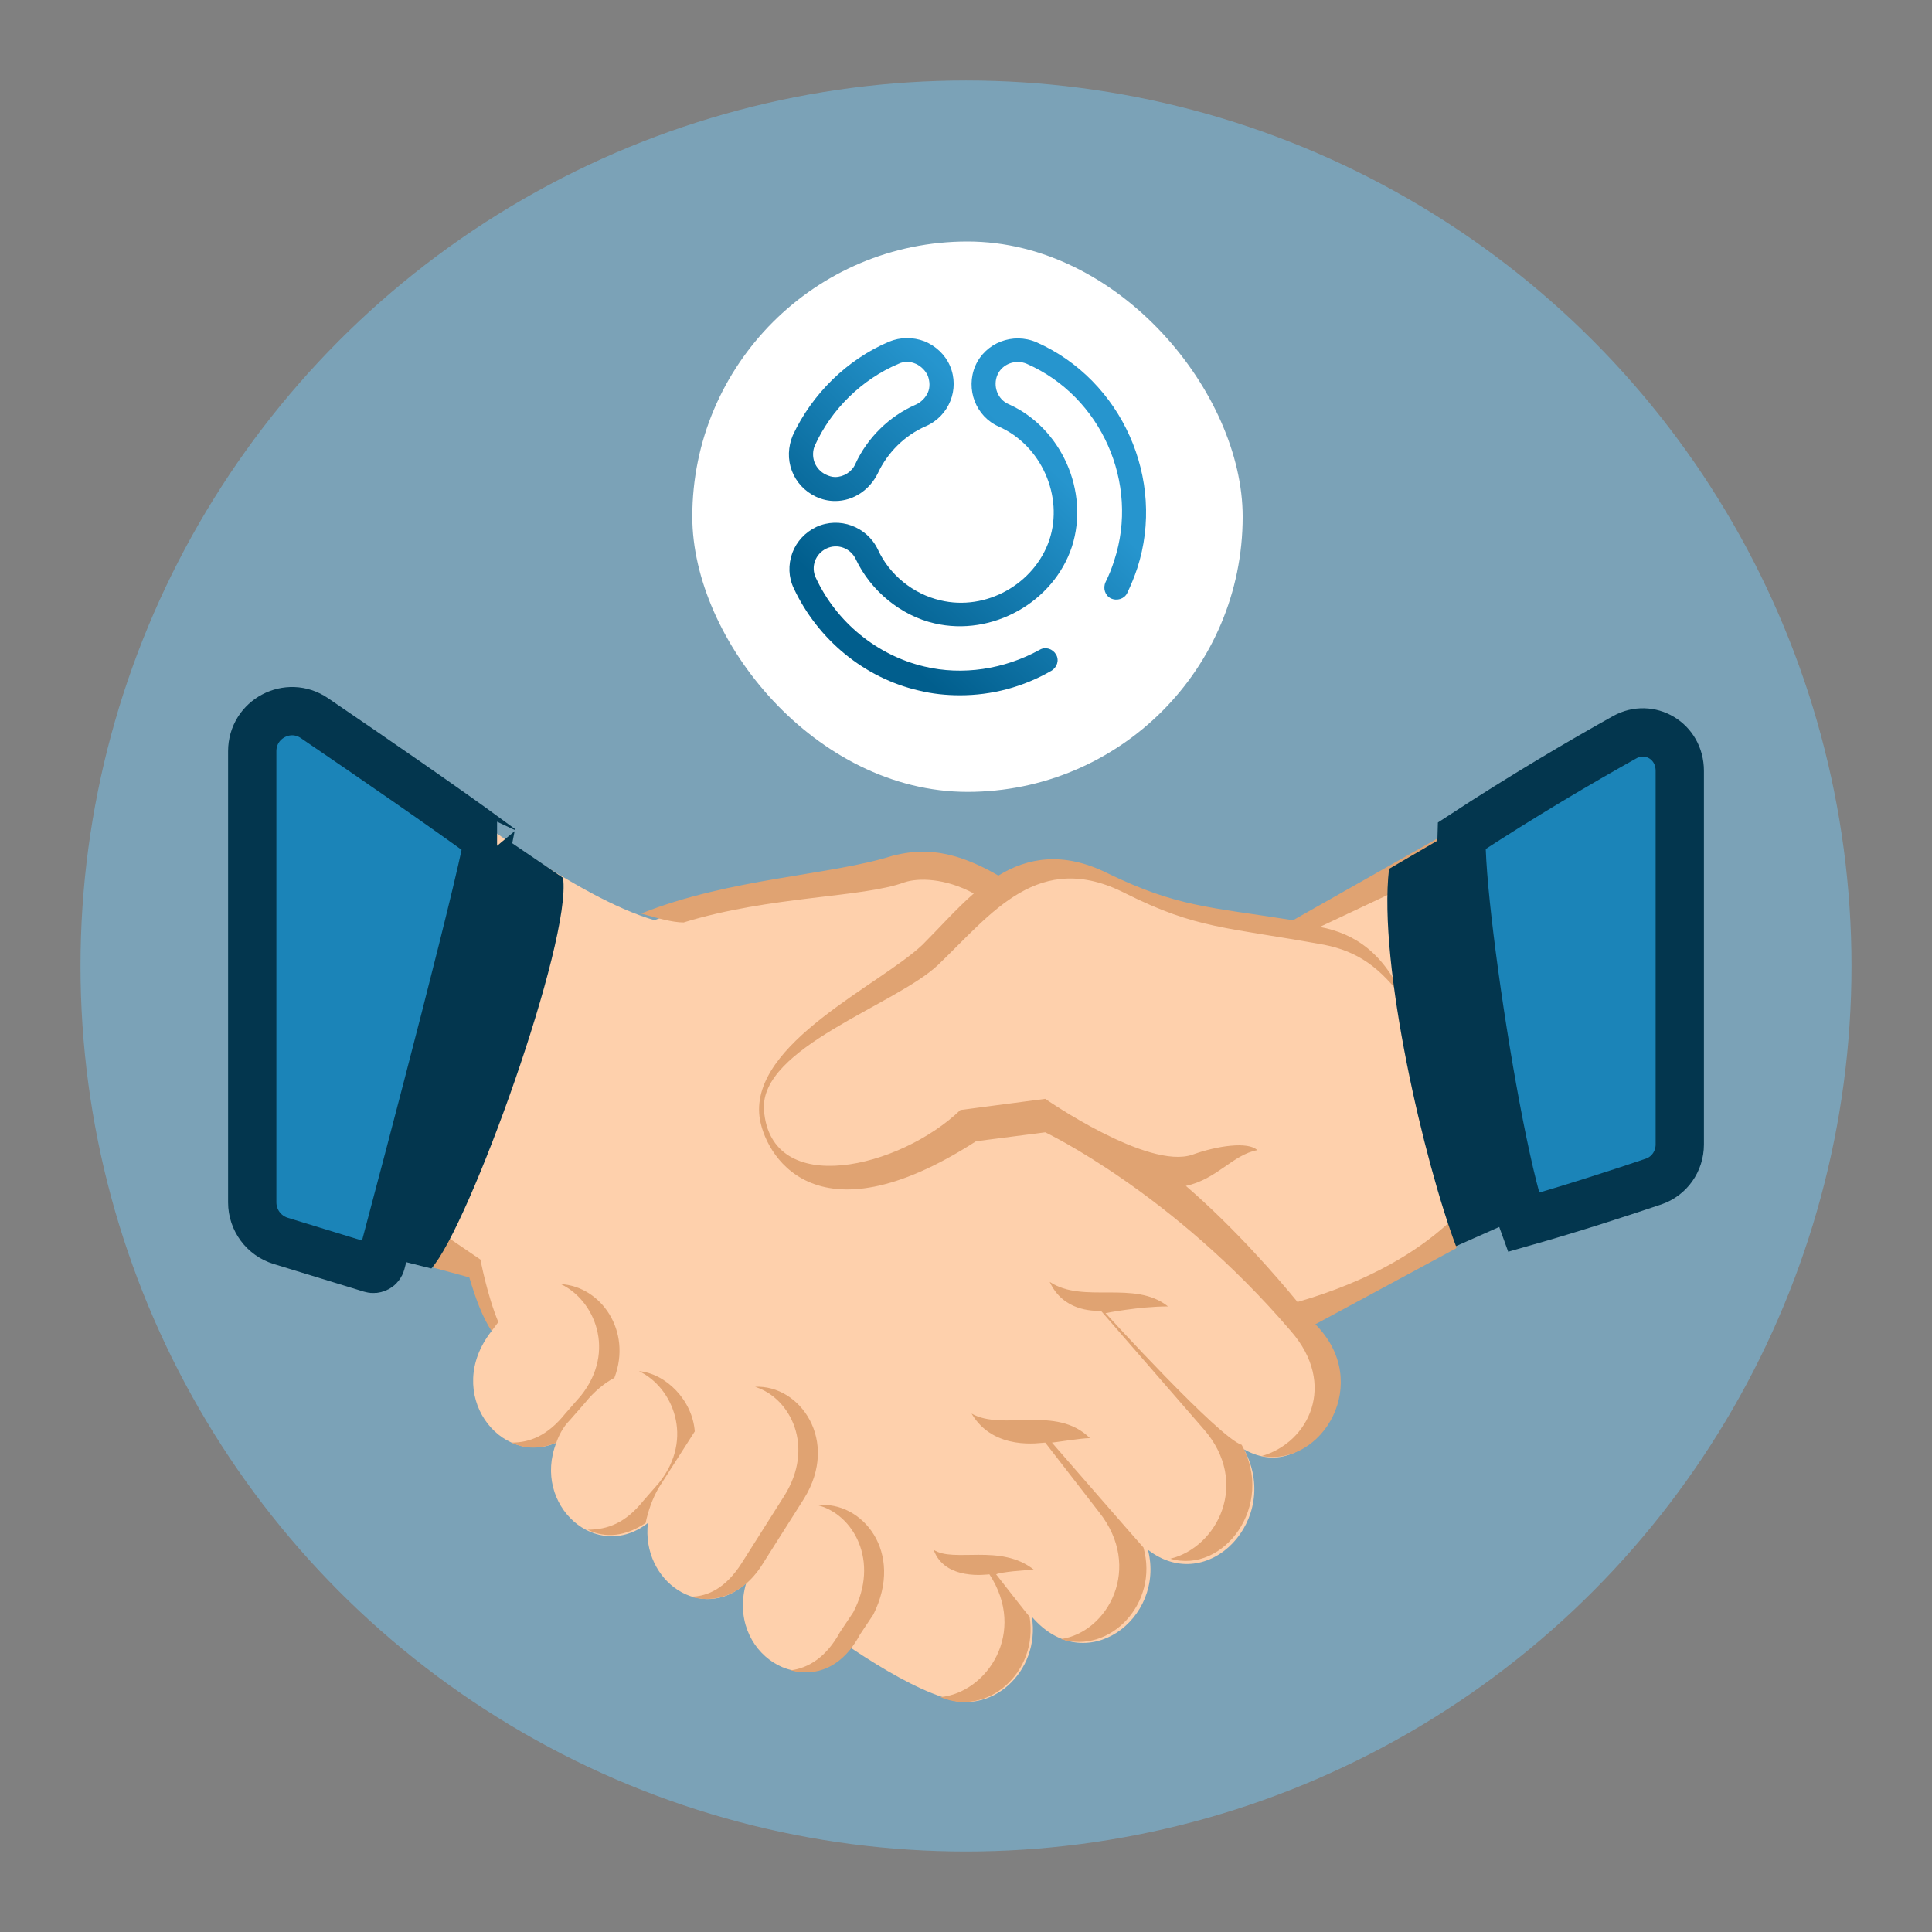 <?xml version="1.0" encoding="UTF-8"?> <svg xmlns="http://www.w3.org/2000/svg" width="120" height="120" viewBox="0 0 120 120" fill="none"><rect x="0" y="0" width="120" height="120" fill="#808080" stroke="none"/><circle cx="60" cy="60" r="55" fill="#77CBF9" fill-opacity="0.46"></circle><rect x="43" y="15" width="34.185" height="34.185" rx="17.093" fill="white"></rect><path d="M51.87 31.119C51.452 31.119 51.064 31.029 50.676 30.85C49.99 30.522 49.452 29.956 49.184 29.241C48.915 28.526 48.946 27.752 49.244 27.037C50.437 24.475 52.616 22.329 55.212 21.227C55.929 20.929 56.704 20.929 57.42 21.198C58.137 21.495 58.704 22.032 59.002 22.718C59.629 24.178 58.943 25.846 57.51 26.471C56.197 27.038 55.123 28.11 54.526 29.391C54.018 30.433 53.004 31.119 51.87 31.119ZM56.346 22.479C56.167 22.479 55.988 22.508 55.809 22.598C53.541 23.552 51.631 25.428 50.617 27.663C50.468 27.991 50.468 28.378 50.587 28.706C50.706 29.034 50.975 29.332 51.303 29.481C51.482 29.57 51.692 29.63 51.87 29.63C52.407 29.63 52.915 29.302 53.124 28.826C53.87 27.187 55.242 25.846 56.884 25.132C57.212 24.983 57.481 24.714 57.63 24.386C57.779 24.058 57.749 23.671 57.63 23.343C57.48 23.015 57.212 22.748 56.884 22.598C56.675 22.508 56.525 22.479 56.346 22.479Z" fill="url(#paint0_linear_2072_14021)"></path><path d="M59.629 43.185C58.764 43.185 57.899 43.096 57.063 42.888C53.691 42.113 50.796 39.729 49.303 36.541C48.975 35.856 48.946 35.081 49.214 34.337C49.483 33.622 50.019 33.056 50.706 32.728C52.138 32.072 53.839 32.698 54.525 34.128C55.242 35.707 56.733 36.899 58.404 37.286C61.239 37.972 64.253 36.274 65.178 33.533C66.074 30.821 64.671 27.663 62.045 26.501C60.613 25.875 59.956 24.177 60.582 22.717C61.209 21.287 62.91 20.631 64.373 21.257C69.684 23.61 72.43 29.778 70.639 35.29C70.46 35.826 70.251 36.333 70.012 36.839C69.834 37.197 69.386 37.345 68.998 37.167C68.64 36.989 68.49 36.541 68.669 36.154C68.878 35.737 69.057 35.291 69.206 34.814C70.788 30.017 68.4 24.624 63.774 22.598C63.088 22.3 62.252 22.598 61.954 23.284C61.656 23.969 61.954 24.804 62.64 25.101C65.923 26.562 67.684 30.524 66.579 33.951C65.445 37.407 61.626 39.552 58.045 38.718C55.956 38.241 54.076 36.692 53.151 34.725C52.822 34.04 52.017 33.742 51.33 34.07C50.644 34.398 50.346 35.202 50.673 35.888C51.957 38.658 54.493 40.715 57.418 41.4C59.775 41.966 62.372 41.578 64.58 40.357C64.938 40.148 65.386 40.297 65.595 40.654C65.804 41.012 65.654 41.459 65.296 41.667C63.538 42.679 61.598 43.185 59.629 43.185Z" fill="url(#paint1_linear_2072_14021)"></path><path d="M93.625 75.738L91.961 50.641L80.453 57.712C74.767 56.742 73.242 56.742 68.805 54.523C66.171 53.275 62.843 54.107 61.179 55.078C58.683 52.443 42.46 56.325 40.658 57.157C35.805 55.771 28.595 50.086 28.595 50.086L26.099 78.511L29.426 79.343C29.704 80.313 30.536 82.671 30.536 82.671C27.485 86.553 31.09 91.129 34.557 89.603C33.032 93.486 37.053 97.091 40.242 94.595C39.826 98.2 43.569 100.835 46.343 98.339C45.095 102.637 49.948 105.826 52.86 102.36C54.94 103.747 56.881 104.856 58.545 105.41C61.456 106.658 64.645 103.885 64.091 100.419C67.419 104.301 72.41 100.557 71.301 96.259C75.045 99.171 79.621 94.318 77.263 90.019C81.423 92.377 85.028 85.998 81.007 81.839L93.625 75.738Z" fill="#FED0AC"></path><path d="M34.833 79.759C36.913 80.729 38.3 83.918 36.081 86.692L35.111 87.801C34.001 89.187 32.892 89.603 31.783 89.603C32.615 90.019 33.585 90.019 34.556 89.603C34.694 89.187 34.972 88.633 35.388 88.217L36.358 87.108C36.913 86.414 37.606 85.86 38.161 85.582C39.27 82.671 37.329 79.897 34.833 79.759ZM50.779 93.486C52.997 94.04 54.661 96.952 52.997 100.141L52.165 101.389C51.334 102.915 50.224 103.608 49.115 103.746C50.64 104.162 52.304 103.608 53.413 101.528L54.245 100.28C56.187 96.398 53.552 93.209 50.779 93.486ZM40.934 92.376L43.153 88.91C43.014 86.969 41.35 85.305 39.686 85.166C41.766 86.137 43.153 89.326 40.934 92.099L39.964 93.209C38.854 94.595 37.745 95.011 36.497 95.011C37.606 95.566 38.854 95.427 40.102 94.595C40.241 93.902 40.518 93.07 40.934 92.376ZM46.896 86.137C49.115 86.83 50.64 89.881 48.699 92.931L46.065 97.091C45.094 98.616 43.985 99.171 42.875 99.171C44.262 99.587 46.065 99.171 47.312 97.23L49.947 93.07C52.165 89.465 49.67 85.998 46.896 86.137ZM65.338 89.603C65.477 89.603 67.14 89.326 67.695 89.326C65.615 87.246 62.287 88.91 60.346 87.801C61.733 90.158 64.645 89.603 64.922 89.603L68.25 93.902C71.023 97.368 68.804 101.389 65.892 101.805C68.943 102.776 71.993 99.587 71.023 96.12C70.884 95.982 65.338 89.603 65.338 89.603ZM68.666 81.561C68.666 81.561 70.746 81.145 72.548 81.145C70.468 79.481 67.279 81.007 65.199 79.62C66.031 81.423 67.834 81.423 68.388 81.423L74.767 88.771C77.678 92.099 75.599 96.12 72.687 96.814C76.014 97.784 79.204 93.486 77.124 89.742C75.737 89.326 68.666 81.561 68.666 81.561Z" fill="#E0A372"></path><path d="M64.228 97.507C62.149 95.843 59.237 97.091 57.989 96.259C58.682 98.2 61.317 97.784 61.455 97.784C63.812 101.389 61.317 105.133 58.405 105.41C61.317 106.658 64.506 103.885 63.951 100.419C63.812 100.28 61.871 97.784 61.871 97.784C62.149 97.645 63.674 97.507 64.228 97.507ZM92.099 73.38C92.099 73.38 89.742 78.233 80.59 80.868C79.342 79.343 76.708 76.292 73.657 73.658C75.598 73.242 76.569 71.716 78.094 71.439C77.54 70.885 75.598 71.162 74.073 71.716C71.3 72.687 64.922 68.25 64.922 68.25L59.653 68.943C55.909 72.549 47.867 74.49 47.451 68.943C47.174 65.061 55.632 62.426 58.266 59.931C61.594 56.742 64.506 52.72 69.913 55.494C74.35 57.712 76.153 57.573 82.254 58.683C84.334 59.099 85.72 60.069 87.246 62.149C85.998 59.237 84.195 57.989 81.977 57.573L91.683 52.998L91.821 50.641L80.313 57.157C75.044 56.325 73.103 56.325 68.804 54.246C66.031 52.859 63.812 53.275 62.01 54.384C58.682 52.443 56.741 52.859 55.493 53.136C51.611 54.384 45.371 54.523 39.825 56.742C40.795 57.019 41.766 57.296 42.459 57.296C47.867 55.632 53.552 55.771 56.186 54.8C57.018 54.523 58.682 54.523 60.485 55.494C59.376 56.464 58.405 57.573 57.296 58.683C54.661 61.178 46.619 64.784 47.174 69.359C47.451 71.578 50.501 77.401 60.623 70.885L64.922 70.33C64.922 70.33 72.825 74.074 80.174 82.671C83.086 85.998 81.283 89.603 78.372 90.435C82.115 91.129 85.305 85.86 81.699 82.254L90.435 77.54L92.099 73.38Z" fill="#E0A372"></path><path d="M89.603 52.027L94.179 75.738L90.435 77.401C88.494 72.271 85.582 59.931 86.275 53.968L89.603 52.027Z" fill="#03364E"></path><path d="M30.952 82.116C30.258 80.452 29.842 78.234 29.842 78.234L26.376 75.876L26.099 78.511L29.149 79.343C29.565 80.729 29.981 81.839 30.536 82.671L30.952 82.116Z" fill="#E0A372"></path><path d="M24.019 78.095L31.506 52.166L34.972 54.523C35.527 58.405 29.149 76.154 26.792 78.788L24.019 78.095Z" fill="#03364E"></path><path d="M102.704 73.389C100.672 74.077 97.698 75.046 94.611 75.923C94.594 75.876 94.576 75.826 94.558 75.774C94.316 75.077 94.044 74.083 93.759 72.862C93.191 70.43 92.6 67.236 92.094 64.026C91.588 60.818 91.172 57.627 90.949 55.204C90.837 53.987 90.777 52.996 90.775 52.305C90.774 52.153 90.776 52.024 90.78 51.918C94.613 49.41 98.162 47.326 100.917 45.788C102.447 44.933 104.334 46.011 104.334 47.88V71.083C104.334 72.139 103.676 73.06 102.704 73.389ZM15.667 74.683V46.662C15.667 44.657 17.89 43.487 19.53 44.604C23.231 47.124 27.684 50.192 30.337 52.141C30.301 52.327 30.256 52.554 30.198 52.823C30.047 53.532 29.836 54.45 29.579 55.525C29.065 57.673 28.376 60.414 27.638 63.293C26.163 69.049 24.499 75.329 23.667 78.452C23.596 78.717 23.319 78.877 23.042 78.792L17.434 77.073C16.384 76.751 15.667 75.781 15.667 74.683ZM30.874 52.538C30.873 52.538 30.873 52.537 30.872 52.537C30.873 52.538 30.873 52.538 30.874 52.538L30.874 52.538Z" fill="#1B84B8" stroke="#03364E" stroke-width="3"></path><defs><linearGradient id="paint0_linear_2072_14021" x1="45.851" y1="34.747" x2="61.284" y2="17.959" gradientUnits="userSpaceOnUse"><stop offset="0.104" stop-color="#015E8D"></stop><stop offset="0.76" stop-color="#2695CE"></stop></linearGradient><linearGradient id="paint1_linear_2072_14021" x1="53.672" y1="41.937" x2="69.105" y2="25.148" gradientUnits="userSpaceOnUse"><stop offset="0.104" stop-color="#015E8D"></stop><stop offset="0.76" stop-color="#2695CE"></stop></linearGradient></defs></svg> 